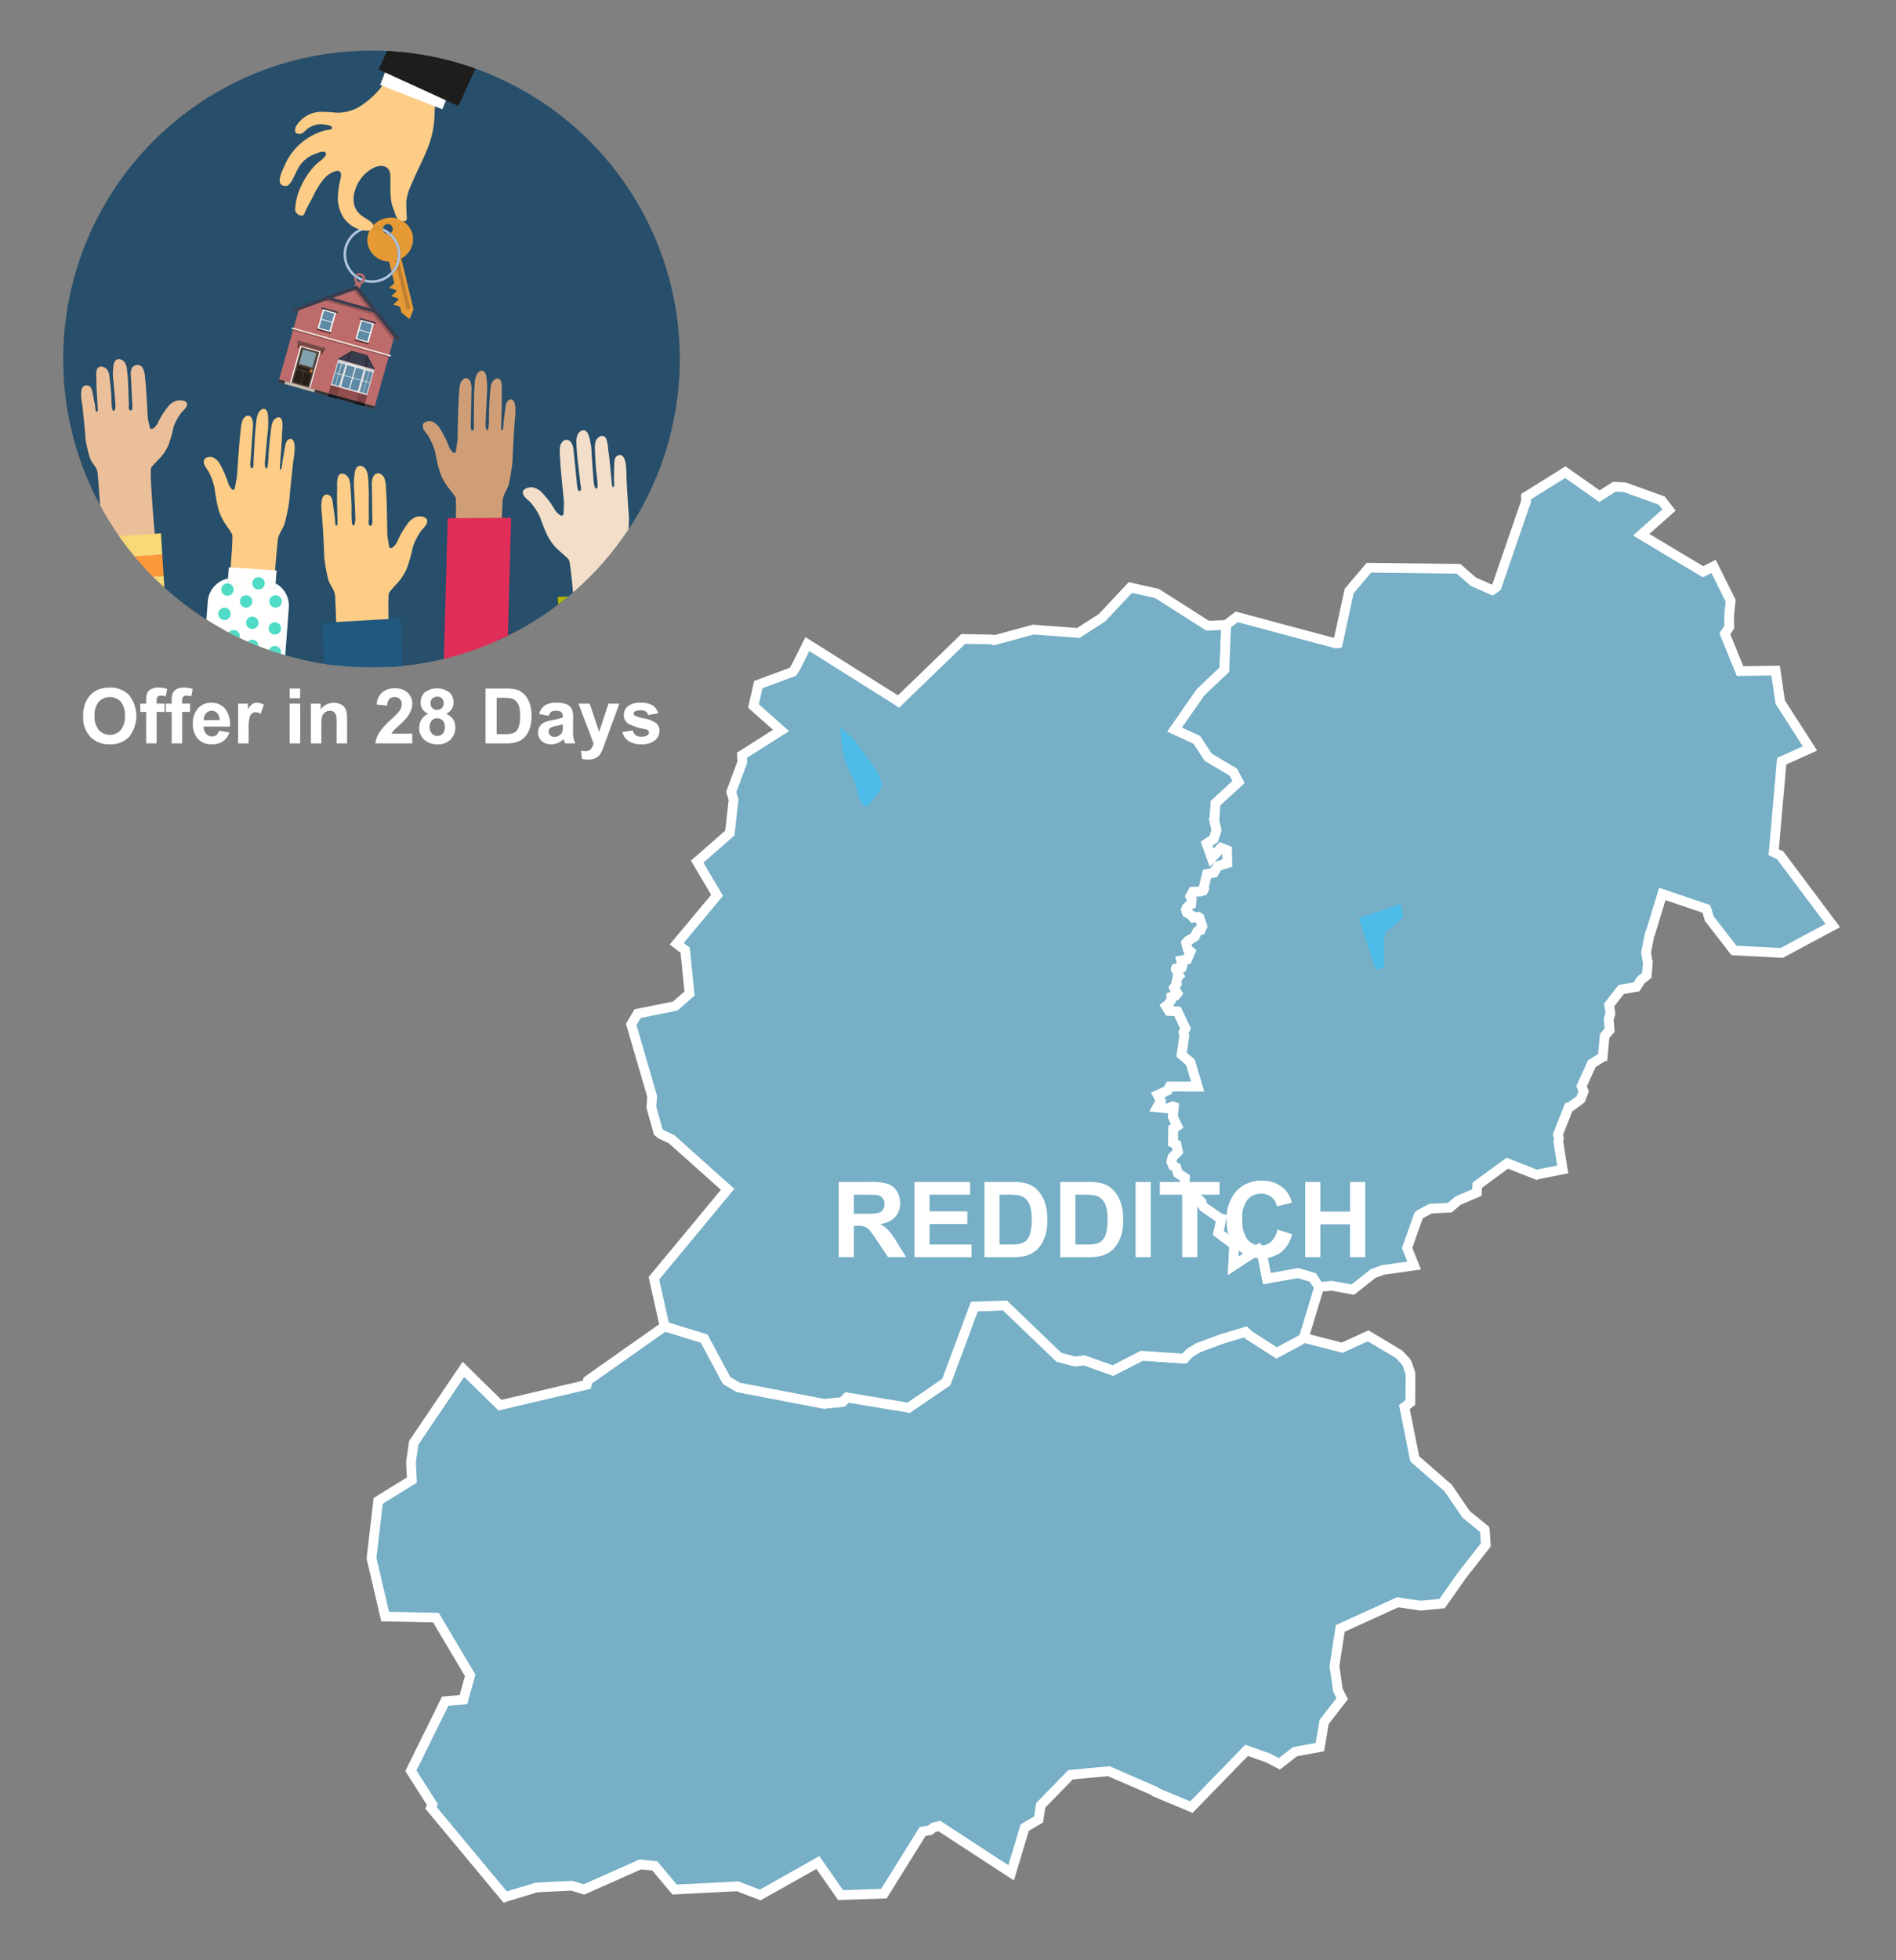 <svg xmlns="http://www.w3.org/2000/svg" xmlns:xlink="http://www.w3.org/1999/xlink" width="300" height="310" viewBox="0 0 300 310"><rect x="0" y="0" width="300" height="310" fill="#808080" stroke="none"/><defs><style>.cls-1,.cls-2{fill:none;}.cls-2{clip-rule:evenodd;}.cls-3{clip-path:url(#clip-path);}.cls-4{fill:#274e6a;}.cls-5{fill:#e69a35;}.cls-6{fill:#b0c4de;}.cls-7{fill:#cf9e76;}.cls-8{fill:#e12e58;}.cls-9{fill:#fdcd87;}.cls-10{fill:#215880;}.cls-11{fill:#ebbf9a;}.cls-12{fill:#f8d877;}.cls-13{fill:#fb9838;}.cls-14{fill:#f3dfc9;}.cls-15{fill:#005420;}.cls-16{fill:#b3b30c;}.cls-17{fill:#fff;}.cls-18{fill:#01cbad;opacity:0.69;}.cls-19,.cls-23{fill:#bd6b6b;}.cls-20{fill:#bf7f32;}.cls-21{fill:#1d1d1b;}.cls-22{opacity:0.56;}.cls-23,.cls-24,.cls-27,.cls-29,.cls-35{fill-rule:evenodd;}.cls-24{fill:#303838;}.cls-25{fill:#f3ecde;}.cls-26,.cls-27{opacity:0.2;}.cls-28,.cls-29{fill:#3a3d4e;}.cls-30{fill:#724944;}.cls-31{fill:#4e3f32;}.cls-32{fill:#81a1ae;}.cls-33{fill:#272019;}.cls-34{fill:#c87e2c;}.cls-35{fill:#c0b9ad;}.cls-36{fill:#683a2d;}.cls-37,.cls-38,.cls-47{fill:#542727;}.cls-37,.cls-39{opacity:0.6;}.cls-38,.cls-40{opacity:0.4;}.cls-41{fill:#cfcfcf;}.cls-42{fill:#dadada;}.cls-43{fill:#e6e6e6;}.cls-44{fill:#f2f2f2;}.cls-45{fill:#5f8aa5;}.cls-46{clip-path:url(#clip-path-2);}.cls-48{fill:#76afc6;stroke:#fff;stroke-miterlimit:10;stroke-width:1.538px;}.cls-49{isolation:isolate;}.cls-50{fill:#42beee;opacity:0.8;}</style><clipPath id="clip-path"><circle class="cls-1" cx="58.782" cy="56.782" r="48.782"/></clipPath><clipPath id="clip-path-2"><polygon class="cls-2" points="59.326 58.447 53.429 56.789 55.642 55.482 58.118 56.178 59.326 58.447"/></clipPath></defs><g id="Text"><g class="cls-3"><circle class="cls-4" cx="58.782" cy="56.782" r="48.782"/><path class="cls-5" d="M60.671,36.575a.784.784,0,0,1-.079-.478,4.474,4.474,0,0,0-1.64-.346,3.608,3.608,0,0,0-.297.406c.067-.003.134-.005.202-.005A4.072,4.072,0,0,1,60.671,36.575Z"/><path class="cls-6" d="M58.857,35.749A4.492,4.492,0,0,0,56.07,43.763a.886.886,0,0,1,.222-.337,4.09,4.09,0,0,1,2.363-7.27,3.608,3.608,0,0,1,.297-.406C58.92,35.75,58.889,35.749,58.857,35.749Z"/><path class="cls-5" d="M63.489,40.89a3.486,3.486,0,0,0,1.788-3.85,3.546,3.546,0,0,0-4.341-2.505,3.738,3.738,0,0,0-1.984,1.215,4.474,4.474,0,0,1,1.64.346.783.783,0,1,1,1.22.761,4.491,4.491,0,0,1,.244,6.536l.337,1.394-.308.279-.503.456.646.208.425.137.058.24-.308.279-.503.456.646.208.425.137.058.24-.308.279-.503.456.646.208.425.137.216.895,1.279,1.077.647-1.542Z"/><path class="cls-5" d="M61.348,36.998a.784.784,0,0,1-.677-.423,4.072,4.072,0,0,0-1.814-.424c-.068,0-.135.002-.202.005a3.357,3.357,0,0,0-.439,2.588,3.486,3.486,0,0,0,3.347,2.61l.379,1.571a4.09,4.09,0,0,0-.595-5.928Z"/><path class="cls-7" d="M78.142,121.809c.038-1.206,1.219-41.653,1.418-42.845.162-.966.783-1.601.986-2.533a30.484,30.484,0,0,0,.55-3.488c.063-2.009.199-4.029.322-6.042.041-.677.555-3.862-.673-3.73a.798.798,0,0,0-.58.502,2.886,2.886,0,0,0-.192.831l-.306,2.371a4.051,4.051,0,0,1-.15,1.157c-.147.157-.228-.118-.224-.297.022-.888.049-1.764.074-2.651.028-.994.049-1.989.017-2.983a6.702,6.702,0,0,0-.066-1.677c-.306-1.037-1.29-.484-1.557.268a4.378,4.378,0,0,0-.19,1.102q-.143,1.721-.197,3.449c-.009.286.056,2.864-.255,2.782-.406-.064-.259-1.545-.251-1.859.03-1.148.111-2.294.148-3.442a12.421,12.421,0,0,0-.079-3.245,1.764,1.764,0,0,0-.216-.573c-.346-.537-.963-.227-1.251.247a3.109,3.109,0,0,0-.338,1.335c-.192,2.132-.107,4.281-.164,6.416-.007.272.135.964-.126,1.136-.488.322-.343-1.244-.339-1.452l.097-4.877a3.16,3.16,0,0,0-.168-1.344c-.442-.99-1.33-.54-1.597.323A5.157,5.157,0,0,0,72.66,61.85c-.189,2.622-.192,5.245-.275,7.866-.09.487-.148.984-.222,1.474-.026.176-.081.387-.234.428a.314.314,0,0,1-.256-.08,2.69,2.69,0,0,1-.755-1.219,15.783,15.783,0,0,0-1.296-2.527,2.574,2.574,0,0,0-1.239-1.127c-.438-.152-1.436-.068-1.488.636-.053.71.703,1.261.982,1.837a10.205,10.205,0,0,1,.98,2.356,27.905,27.905,0,0,0,.668,2.923,8.272,8.272,0,0,0,1.147,2.346c.459.633.963,1.196,1.391,1.868.582.913-1.771,40.217-1.755,41.321C70.318,120.511,78.142,121.809,78.142,121.809Z"/><polygon class="cls-8" points="70.843 81.952 69.711 123.22 79.743 123.146 80.875 81.877 70.843 81.952"/><path class="cls-9" d="M54.228,136.992C54.196,135.783,53.217,95.241,53,94.046c-.176-.969-.88-1.606-1.104-2.539a26.967,26.967,0,0,1-.597-3.496c-.054-2.013-.191-4.038-.313-6.056-.041-.679-.599-3.872.805-3.738a.879.879,0,0,1,.659.504,2.581,2.581,0,0,1,.212.833L52.99,81.93c.03.215.012,1.019.161,1.159.167.157.262-.118.259-.297-.017-.89-.04-1.769-.06-2.657-.023-.996-.038-1.994.008-2.99a5.906,5.906,0,0,1,.091-1.681c.36-1.039,1.48-.484,1.778.27a3.881,3.881,0,0,1,.208,1.105q.148,1.725.193,3.458c.007.286-.09,2.87.266,2.789.465-.064.311-1.548.304-1.863-.024-1.15-.106-2.3-.137-3.45a10.938,10.938,0,0,1,.12-3.252,1.655,1.655,0,0,1,.253-.574c.401-.538,1.104-.227,1.429.249a2.798,2.798,0,0,1,.375,1.339c.2,2.137.083,4.291.129,6.431.006.272-.164.966.134,1.139.555.323.404-1.246.401-1.455l-.066-4.888a2.813,2.813,0,0,1,.204-1.347c.515-.991,1.526-.54,1.824.325a4.561,4.561,0,0,1,.188,1.158c.192,2.628.171,5.258.242,7.884.099.488.16.987.24,1.478.029.176.089.388.263.429a.396.396,0,0,0,.293-.08,2.703,2.703,0,0,0,.875-1.221,15.369,15.369,0,0,1,1.506-2.531A2.877,2.877,0,0,1,65.897,81.73c.502-.152,1.643-.067,1.696.639.054.712-.816,1.263-1.141,1.84a9.677,9.677,0,0,0-1.143,2.361A25.226,25.226,0,0,1,64.518,89.5a8.006,8.006,0,0,1-1.333,2.351c-.531.634-1.112,1.198-1.608,1.871-.674.915,1.655,40.312,1.626,41.418C63.188,135.698,54.228,136.992,54.228,136.992Z"/><polygon class="cls-10" points="51.051 98.494 52.4 143.22 64.766 142.508 63.416 97.782 51.051 98.494"/><path class="cls-11" d="M17.896,111.594c-.068-1.042-2.241-36.013-2.492-37.036-.204-.829-.924-1.35-1.175-2.147a20.39,20.39,0,0,1-.698-2.994c-.113-1.736-.309-3.479-.49-5.217-.061-.585-.711-3.319.691-3.262a.862.862,0,0,1,.671.407,1.986,1.986,0,0,1,.236.711l.397,2.039c.036.184.042.88.195.995.171.129.258-.113.249-.268-.043-.768-.092-1.526-.139-2.292-.052-.859-.097-1.72-.08-2.582a4.445,4.445,0,0,1,.041-1.455c.327-.912,1.46-.48,1.779.159a2.946,2.946,0,0,1,.239.946q.198,1.484.295,2.978c.016.247-.005,2.482.348,2.397.461-.075.264-1.35.248-1.621-.058-.992-.174-1.981-.238-2.973a8.218,8.218,0,0,1,.024-2.814,1.357,1.357,0,0,1,.235-.506c.384-.481,1.093-.242,1.43.155a2.166,2.166,0,0,1,.413,1.141c.262,1.837.21,3.702.318,5.549.014.235-.135.841.167.978.563.256.365-1.093.356-1.273l-.211-4.218a2.149,2.149,0,0,1,.163-1.171.999.999,0,0,1,1.826.204,3.448,3.448,0,0,1,.222.992c.269,2.261.326,4.533.474,6.799.113.417.189.845.283,1.266.034.151.1.332.275.359a.443.443,0,0,0,.29-.081,2.405,2.405,0,0,0,.835-1.091,13.182,13.182,0,0,1,1.425-2.249,2.87,2.87,0,0,1,1.389-1.034c.496-.152,1.634-.126,1.708.481.075.613-.775,1.125-1.082,1.637a8.02,8.02,0,0,0-1.069,2.087,19.683,19.683,0,0,1-.701,2.563,6.811,6.811,0,0,1-1.259,2.086c-.51.57-1.073,1.081-1.547,1.683-.645.818,2.84,34.744,2.844,35.7C26.783,110.103,17.896,111.594,17.896,111.594Z"/><rect class="cls-12" x="15.382" y="91.402" width="10.624" height="3.383" transform="translate(-5.743 1.465) rotate(-3.562)"/><rect class="cls-12" x="16.215" y="104.793" width="10.624" height="3.383" transform="translate(-6.573 1.543) rotate(-3.562)"/><rect class="cls-12" x="14.963" y="84.672" width="10.624" height="3.383" transform="translate(-5.326 1.426) rotate(-3.562)"/><rect class="cls-13" x="15.172" y="88.026" width="10.624" height="3.383" transform="translate(-5.534 1.446) rotate(-3.562)"/><rect class="cls-13" x="15.592" y="94.779" width="10.624" height="3.383" transform="translate(-5.952 1.485) rotate(-3.562)"/><rect class="cls-12" x="15.799" y="98.109" width="10.624" height="3.383" transform="translate(-6.159 1.504) rotate(-3.562)"/><rect class="cls-13" x="16.006" y="101.439" width="10.624" height="3.383" transform="translate(-6.365 1.524) rotate(-3.562)"/><rect class="cls-13" x="16.422" y="108.123" width="10.624" height="3.383" transform="translate(-6.78 1.562) rotate(-3.562)"/><path class="cls-14" d="M102.247,130.638c-.107-1.204-3.799-41.59-3.722-42.801.063-.983.687-1.696.801-2.649a27.043,27.043,0,0,0,.19-3.542c-.178-2.006-.276-4.033-.387-6.052-.037-.679.148-3.915-1.227-3.621a.878.878,0,0,0-.595.576,2.591,2.591,0,0,0-.114.852l-.052,2.399c-.005.217.105,1.014-.026,1.17-.147.175-.273-.087-.29-.266-.086-.886-.164-1.761-.246-2.646-.092-.992-.192-1.985-.352-2.969a5.925,5.925,0,0,0-.283-1.659c-.475-.99-1.521-.311-1.73.472a3.89,3.89,0,0,0-.079,1.122q.052,1.731.206,3.457c.025.285.419,2.841.057,2.801-.468-.01-.485-1.502-.515-1.815-.108-1.145-.159-2.296-.261-3.442a10.969,10.969,0,0,0-.493-3.217,1.658,1.658,0,0,0-.316-.541c-.459-.488-1.119-.099-1.386.411A2.805,2.805,0,0,0,91.21,70.05c.048,2.146.411,4.272.612,6.404.026.271.273.941-.001,1.147-.513.385-.543-1.192-.564-1.399l-.496-4.863a2.821,2.821,0,0,0-.357-1.314c-.624-.926-1.574-.361-1.769.532a4.572,4.572,0,0,0-.054,1.172c.112,2.632.435,5.243.667,7.86-.042.496-.045.998-.068,1.496-.008.178-.044.396-.212.456a.394.394,0,0,1-.299-.045,2.703,2.703,0,0,1-1.006-1.113A15.377,15.377,0,0,0,85.88,78.039a2.869,2.869,0,0,0-1.544-.957c-.515-.093-1.635.122-1.606.829.029.714.953,1.161,1.341,1.697a9.682,9.682,0,0,1,1.403,2.214,25.299,25.299,0,0,0,1.12,2.819,8.01,8.01,0,0,0,1.591,2.182c.599.569,1.24,1.062,1.808,1.674.773.831,2.996,40.234,3.151,41.33C93.224,130.382,102.247,130.638,102.247,130.638Z"/><rect class="cls-15" x="89.224" y="94.123" width="13.693" height="46.471" transform="translate(-5.02 4.295) rotate(-2.496)"/><rect class="cls-16" x="90.769" y="94.317" width="1.677" height="46.471" transform="translate(-5.032 4.101) rotate(-2.496)"/><rect class="cls-16" x="93.842" y="94.183" width="1.677" height="46.471" transform="translate(-5.024 4.235) rotate(-2.496)"/><rect class="cls-16" x="96.914" y="94.049" width="1.677" height="46.471" transform="translate(-5.015 4.368) rotate(-2.496)"/><rect class="cls-16" x="99.986" y="93.915" width="1.677" height="46.471" transform="translate(-5.006 4.502) rotate(-2.496)"/><rect class="cls-16" x="88.383" y="97.332" width="13.693" height="1.491" transform="translate(-4.181 4.24) rotate(-2.496)"/><rect class="cls-16" x="88.244" y="94.144" width="13.693" height="1.491" transform="matrix(0.999, -0.044, 0.044, 0.999, -4.042, 4.231)"/><rect class="cls-16" x="88.537" y="100.87" width="13.693" height="1.491" transform="translate(-4.335 4.25) rotate(-2.496)"/><rect class="cls-16" x="88.675" y="104.036" width="13.693" height="1.491" transform="translate(-4.473 4.259) rotate(-2.496)"/><rect class="cls-16" x="88.818" y="107.294" width="13.693" height="1.491" transform="translate(-4.614 4.269) rotate(-2.496)"/><rect class="cls-16" x="88.943" y="110.18" width="13.693" height="1.491" transform="translate(-4.74 4.277) rotate(-2.496)"/><rect class="cls-16" x="89.061" y="112.88" width="13.693" height="1.491" transform="translate(-4.857 4.285) rotate(-2.496)"/><rect class="cls-16" x="89.191" y="115.868" width="13.693" height="1.491" transform="translate(-4.987 4.293) rotate(-2.496)"/><rect class="cls-16" x="89.325" y="118.932" width="13.693" height="1.491" transform="translate(-5.121 4.302) rotate(-2.496)"/><rect class="cls-16" x="89.463" y="122.098" width="13.693" height="1.491" transform="translate(-5.258 4.311) rotate(-2.496)"/><rect class="cls-16" x="89.601" y="125.263" width="13.693" height="1.491" transform="translate(-5.396 4.32) rotate(-2.496)"/><rect class="cls-16" x="89.735" y="128.335" width="13.693" height="1.491" transform="translate(-5.53 4.329) rotate(-2.496)"/><rect class="cls-16" x="89.873" y="131.501" width="13.693" height="1.491" transform="matrix(0.999, -0.044, 0.044, 0.999, -5.668, 4.338)"/><rect class="cls-16" x="90.015" y="134.76" width="13.693" height="1.491" transform="translate(-5.809 4.347) rotate(-2.496)"/><rect class="cls-16" x="90.132" y="137.459" width="13.693" height="1.491" transform="translate(-5.927 4.355) rotate(-2.496)"/><path class="cls-9" d="M40.536,127.986c.095-1.205,3.204-41.64,3.455-42.824.204-.96.838-1.567,1.081-2.491a31.441,31.441,0,0,0,.704-3.466c.159-2.008.389-4.024.606-6.033.073-.676.726-3.841-.474-3.765a.786.786,0,0,0-.588.476,2.974,2.974,0,0,0-.227.823l-.412,2.36a4.176,4.176,0,0,1-.202,1.151c-.151.15-.216-.128-.203-.307.064-.887.133-1.764.2-2.65.075-.994.144-1.989.161-2.985a6.913,6.913,0,0,0,.017-1.682c-.247-1.051-1.23-.543-1.526.198a4.51,4.51,0,0,0-.238,1.095q-.222,1.717-.358,3.444c-.022.286-.085,2.869-.383,2.774-.391-.083-.177-1.558-.154-1.872.085-1.147.22-2.291.31-3.438a12.813,12.813,0,0,0,.081-3.252,1.796,1.796,0,0,0-.182-.583c-.31-.553-.925-.271-1.228.191a3.194,3.194,0,0,0-.394,1.321c-.29,2.126-.312,4.28-.47,6.415-.02.272.085.971-.177,1.132-.49.3-.273-1.26-.259-1.468l.331-4.877a3.253,3.253,0,0,0-.098-1.353c-.382-1.01-1.267-.601-1.568.251a5.318,5.318,0,0,0-.225,1.148c-.311,2.616-.441,5.242-.648,7.861-.111.483-.192.978-.287,1.466-.034.175-.098.384-.248.418a.3.3,0,0,1-.244-.091,2.701,2.701,0,0,1-.674-1.254,15.965,15.965,0,0,0-1.137-2.588,2.525,2.525,0,0,0-1.15-1.184c-.418-.172-1.392-.133-1.477.569-.086.709.622,1.294.866,1.883a10.379,10.379,0,0,1,.839,2.403,28.687,28.687,0,0,0,.508,2.957,8.381,8.381,0,0,0,1.001,2.401c.416.654.878,1.241,1.262,1.933.522.941-3.67,40.177-3.708,41.283C32.995,126.333,40.536,127.986,40.536,127.986Z"/><path class="cls-17" d="M37.174,91.417l4.827.362a3.972,3.972,0,0,1,1.607.473l.169-2.035-7.559-.5-.148,1.77A3.983,3.983,0,0,1,37.174,91.417Z"/><path class="cls-17" d="M43.608,92.252l-.07.842-7.547-.659.079-.947a4.026,4.026,0,0,0-3.195,3.628L30.692,124.24a4.022,4.022,0,0,0,3.699,4.299l4.827.362a4.022,4.022,0,0,0,4.299-3.699L45.7,96.077A4.024,4.024,0,0,0,43.608,92.252Z"/><path class="cls-17" d="M43.538,93.094l.07-.842a3.972,3.972,0,0,0-1.607-.473l-4.827-.362a3.983,3.983,0,0,0-1.104.071l-.079.947Z"/><circle class="cls-18" cx="35.52" cy="97.074" r="0.981"/><circle class="cls-18" cx="35.991" cy="93.233" r="0.981"/><circle class="cls-18" cx="38.943" cy="95.112" r="0.981"/><circle class="cls-18" cx="39.924" cy="98.489" r="0.981"/><circle class="cls-18" cx="36.972" cy="100.612" r="0.981"/><circle class="cls-18" cx="39.924" cy="102.15" r="0.981"/><circle class="cls-18" cx="43.489" cy="103.131" r="0.981"/><circle class="cls-18" cx="34.202" cy="101.592" r="0.981"/><circle class="cls-18" cx="43.608" cy="95.112" r="0.981"/><circle class="cls-18" cx="40.904" cy="92.252" r="0.981"/><circle class="cls-18" cx="43.489" cy="99.378" r="0.981"/><path class="cls-1" d="M56.901,43.555a.512.512,0,0,0-.3.097,4.072,4.072,0,0,0,.814.417A.514.514,0,0,0,56.901,43.555Z"/><path class="cls-1" d="M57.787,44.069a.894.894,0,0,1-.008.118,4.093,4.093,0,1,0-1.487-.761.886.886,0,0,1,1.495.643Z"/><path class="cls-6" d="M56.393,43.996a4.469,4.469,0,0,0,.865.443.512.512,0,0,0,.157-.37v0a4.072,4.072,0,0,1-.814-.417A.513.513,0,0,0,56.393,43.996Z"/><path class="cls-6" d="M56.601,43.652q-.16-.106-.309-.226a.886.886,0,0,0-.222.337q.156.124.323.233A.513.513,0,0,1,56.601,43.652Z"/><path class="cls-19" d="M56.901,43.183a.883.883,0,0,0-.609.243q.149.12.309.226a.514.514,0,0,1,.814.417v0a.514.514,0,1,1-1.022-.073q-.167-.11-.323-.233a.882.882,0,0,0,.192.916l-.688,2.554.895.24.688-2.557a.885.885,0,0,0-.256-1.733Z"/><path class="cls-20" d="M64.734,48.883l-.158.038a.211.211,0,0,1-.254-.157l-1.799-7.571.57-.135,1.799,7.571A.211.211,0,0,1,64.734,48.883Z"/><path class="cls-9" d="M60.545,13.483c.392-.536.806-1.06,1.202-1.585.296-.393.505-.989,1.024-1.144.744-.223,1.321.527,1.96.749,1.295.449,2.578.93,3.87,1.386a.884.884,0,0,1,.468.288.886.886,0,0,1,.065.619,39.439,39.439,0,0,0-.388,4.741,15.371,15.371,0,0,1-1.378,5.603c-.718,1.708-1.585,3.35-2.288,5.065a8.49,8.49,0,0,0-.771,2.463,21.098,21.098,0,0,0,.054,2.56c.01.266.035.694-.229.726-1.521.188-1.601-1.336-1.827-1.797-.734-1.496-.452-3.815-.545-5.476-.086-1.523-1.484-1.711-2.645-1.147a5.983,5.983,0,0,0-2.978,3.683,4.188,4.188,0,0,0-.034,2.401,3.364,3.364,0,0,0,1.392,1.679c.389.294,1.726.921,1.554,1.474a.941.941,0,0,1-.887.723,4.735,4.735,0,0,1-3.935-2.286,5.806,5.806,0,0,1-.758-3.334,13.226,13.226,0,0,1,.345-2.303c.152-.678.41-1.599-.544-1.55a3.799,3.799,0,0,0-2.153,1.438A12.429,12.429,0,0,0,49.57,30.994c-.433.857-1.054,1.903-1.409,2.79-.273.682-1.438.146-1.461-.669a9.547,9.547,0,0,1,.89-3.561,11.847,11.847,0,0,1,2.455-3.596c.324-.332,1.789-1.214,1.504-1.756-.273-.518-1.478.064-1.875.22a4.882,4.882,0,0,0-2.302,1.864c-.383.593-.924,1.876-1.301,2.473-.3.475-.641.794-1.245.609-1.224-.376-.13-2.376.116-2.987a9.744,9.744,0,0,1,6.591-5.783c.305-.079,1.135-.026.998-.469-.098-.317-1.118-.438-1.385-.463a3.557,3.557,0,0,0-2.74.903,2.532,2.532,0,0,1-.69.557c-.274.116-.856.057-.97-.218a1.37,1.37,0,0,1,.023-.792,4.675,4.675,0,0,1,3.94-2.43,25.784,25.784,0,0,1,2.611.141,6.752,6.752,0,0,0,3.726-1.059,13.852,13.852,0,0,0,2.739-2.343A10.473,10.473,0,0,0,60.545,13.483Z"/><rect class="cls-17" x="60.539" y="11.354" width="10.577" height="4.147" transform="translate(9.431 -23.082) rotate(21.389)"/><rect class="cls-21" x="66.519" y="-19.305" width="13.872" height="34.762" transform="translate(5.868 -30.756) rotate(24.603)"/><g class="cls-22"><circle class="cls-21" cx="71.373" cy="12.916" r="1.09"/></g><path class="cls-1" d="M62.127,36.031a.783.783,0,0,0-1.535.066,4.49,4.49,0,0,1,1.22.761A.783.783,0,0,0,62.127,36.031Z"/><path class="cls-1" d="M61.348,36.998a4.09,4.09,0,0,0-.677-.423A.784.784,0,0,0,61.348,36.998Z"/><path class="cls-6" d="M60.605,36.399a.781.781,0,0,0,.066.176,4.09,4.09,0,0,1,.677.423.783.783,0,0,0,.464-.139,4.49,4.49,0,0,0-1.22-.761A.779.779,0,0,0,60.605,36.399Z"/><path class="cls-6" d="M58.857,44.331a4.091,4.091,0,0,1-1.077-.144.881.881,0,0,1-.143.378,4.498,4.498,0,0,0,4.419-1.171l-.113-.469A4.08,4.08,0,0,1,58.857,44.331Z"/><path class="cls-6" d="M61.812,36.858a.783.783,0,0,1-.464.139,4.09,4.09,0,0,1,.595,5.928l.113.469a4.491,4.491,0,0,0-.244-6.536Z"/><polygon class="cls-23" points="62.455 53.041 56.407 45.512 47.322 48.786 44.044 60.445 59.178 64.7 62.455 53.041"/><polygon class="cls-24" points="59.178 64.7 59.299 64.269 44.166 60.014 44.044 60.445 59.178 64.7 59.178 64.7"/><rect class="cls-25" x="45.86" y="53.971" width="16.277" height="0.218" transform="translate(91.347 120.756) rotate(-164.298)"/><rect class="cls-26" x="46.081" y="54.181" width="15.72" height="0.21" transform="translate(91.177 121.145) rotate(-164.298)"/><path class="cls-27" d="M62.509,52.849l-2.028-2.533h0l0,0-3.985-4.981-.657.451L58.3,48.852c-2.277-.641-6.518-1.835-6.616-1.859l-.999.377,8.246,2.318,3.305,4.13Z"/><rect class="cls-28" x="51.637" y="47.961" width="8.031" height="0.468" transform="translate(15.12 -13.263) rotate(15.701)"/><polygon class="cls-29" points="63.476 53.863 56.504 45.156 46.023 48.957 46.877 49.221 56.328 45.794 62.608 53.644 63.476 53.863"/><polygon class="cls-30" points="47.085 53.829 51.548 55.084 51.279 55.545 47.074 54.363 47.085 53.829"/><rect class="cls-17" x="46.653" y="55.038" width="3.301" height="6.041" transform="translate(79.093 127.023) rotate(-164.298)"/><g id="Symbol_9_0_Layer2_0_MEMBER_8_MEMBER_12_MEMBER_0_FILL" data-name="Symbol 9 0 Layer2 0 MEMBER 8 MEMBER 12 MEMBER 0 FILL"><path class="cls-31" d="M50.509,55.696l-2.833-.797L46.09,60.542l2.833.796Z"/></g><g id="Symbol_9_0_Layer2_0_MEMBER_8_MEMBER_12_MEMBER_1_MEMBER_1_FILL" data-name="Symbol 9 0 Layer2 0 MEMBER 8 MEMBER 12 MEMBER 1 MEMBER 1 FILL"><path class="cls-32" d="M47.955,55.268l-.638,2.269,2.124.597.638-2.269Z"/></g><g id="Symbol_9_0_Layer2_0_MEMBER_8_MEMBER_12_MEMBER_2_MEMBER_0_FILL" data-name="Symbol 9 0 Layer2 0 MEMBER 8 MEMBER 12 MEMBER 2 MEMBER 0 FILL"><path class="cls-33" d="M47.52,60.689l.542-1.928-1.123-.316-.542,1.928Z"/></g><g id="Symbol_9_0_Layer2_0_MEMBER_8_MEMBER_12_MEMBER_2_MEMBER_1_FILL" data-name="Symbol 9 0 Layer2 0 MEMBER 8 MEMBER 12 MEMBER 2 MEMBER 1 FILL"><path class="cls-33" d="M48.748,61.035l.542-1.927-1.123-.316-.542,1.928Z"/></g><g id="Symbol_9_0_Layer2_0_MEMBER_8_MEMBER_12_MEMBER_2_MEMBER_1_FILL-2" data-name="Symbol 9 0 Layer2 0 MEMBER 8 MEMBER 12 MEMBER 2 MEMBER 1 FILL"><path class="cls-33" d="M49.334,58.951l.141-.501-2.352-.661-.141.501Z"/></g><g id="Symbol_9_0_Layer2_0_MEMBER_8_MEMBER_13_FILL" data-name="Symbol 9 0 Layer2 0 MEMBER 8 MEMBER 13 FILL"><path class="cls-34" d="M49.474,58.712a.21.21,0,0,0-.024-.173.23.23,0,0,0-.318-.089.21.21,0,0,0-.111.135.215.215,0,0,0,.023.178.226.226,0,0,0,.14.112.24.24,0,0,0,.29-.163Z"/></g><polygon class="cls-35" points="44.996 60.713 45.121 60.27 49.866 61.604 49.741 62.047 44.996 60.713 44.996 60.713"/><rect class="cls-36" x="50.797" y="55.461" width="0.279" height="0.633" transform="matrix(-0.963, -0.271, 0.271, -0.963, 84.876, 123.258)"/><rect class="cls-36" x="47.111" y="54.425" width="0.279" height="0.633" transform="translate(77.924 120.227) rotate(-164.298)"/><rect class="cls-26" x="46.964" y="54.95" width="4.369" height="0.205" transform="translate(81.565 121.352) rotate(-164.298)"/><polygon class="cls-29" points="59.326 58.447 53.429 56.789 55.642 55.482 58.118 56.178 59.326 58.447"/><rect class="cls-37" x="52.153" y="61.047" width="1.408" height="1.384" transform="translate(18.68 -12.001) rotate(15.701)"/><rect class="cls-37" x="56.532" y="62.278" width="1.408" height="1.384" transform="matrix(0.963, 0.271, -0.271, 0.963, 19.177, -13.14)"/><rect class="cls-38" x="53.475" y="61.662" width="3.141" height="1.384" transform="translate(18.929 -12.57) rotate(15.701)"/><rect class="cls-39" x="51.905" y="62.396" width="1.408" height="0.448" transform="matrix(0.963, 0.271, -0.271, 0.963, 18.91, -11.9)"/><rect class="cls-39" x="56.284" y="63.627" width="1.408" height="0.448" transform="translate(19.406 -13.04) rotate(15.701)"/><rect class="cls-40" x="53.227" y="63.012" width="3.141" height="0.448" transform="translate(19.158 -12.47) rotate(15.701)"/><rect class="cls-41" x="53.44" y="56.996" width="1.408" height="0.321" transform="translate(17.489 -12.52) rotate(15.701)"/><rect class="cls-41" x="57.82" y="58.228" width="1.408" height="0.321" transform="matrix(0.963, 0.271, -0.271, 0.963, 17.985, -13.659)"/><rect class="cls-42" x="54.763" y="57.612" width="3.141" height="0.321" transform="matrix(0.963, 0.271, -0.271, 0.963, 17.737, -13.09)"/><rect class="cls-43" x="52.868" y="57.239" width="1.408" height="3.907" transform="translate(18.018 -12.289) rotate(15.701)"/><rect class="cls-43" x="57.248" y="58.47" width="1.408" height="3.907" transform="translate(18.515 -13.428) rotate(15.701)"/><rect class="cls-44" x="54.191" y="57.854" width="3.141" height="3.907" transform="translate(18.266 -12.859) rotate(15.701)"/><rect class="cls-45" x="54.485" y="58.057" width="1.655" height="1.294" transform="translate(-16.17 96.066) rotate(-74.299)"/><rect class="cls-45" x="55.893" y="58.453" width="1.655" height="1.294" transform="translate(-15.524 97.71) rotate(-74.299)"/><rect class="cls-45" x="53.929" y="59.806" width="1.785" height="1.294" transform="translate(-18.212 96.868) rotate(-74.299)"/><rect class="cls-45" x="55.336" y="60.202" width="1.785" height="1.294" transform="translate(-17.567 98.512) rotate(-74.299)"/><rect class="cls-45" x="52.697" y="57.935" width="1.655" height="0.533" transform="translate(-16.99 93.978) rotate(-74.299)"/><rect class="cls-45" x="53.288" y="58.088" width="1.655" height="0.559" transform="matrix(0.271, -0.963, 0.963, 0.271, -16.719, 94.669)"/><rect class="cls-45" x="52.141" y="59.684" width="1.785" height="0.533" transform="translate(-19.032 94.781) rotate(-74.299)"/><rect class="cls-45" x="52.732" y="59.837" width="1.785" height="0.559" transform="translate(-18.761 95.471) rotate(-74.299)"/><rect class="cls-45" x="57.077" y="59.166" width="1.655" height="0.533" transform="translate(-14.981 99.092) rotate(-74.299)"/><rect class="cls-45" x="57.668" y="59.319" width="1.655" height="0.559" transform="translate(-14.71 99.783) rotate(-74.299)"/><rect class="cls-45" x="56.52" y="60.915" width="1.785" height="0.533" transform="translate(-17.023 99.895) rotate(-74.299)"/><rect class="cls-45" x="57.112" y="61.068" width="1.785" height="0.559" transform="translate(-16.752 100.585) rotate(-74.299)"/><g class="cls-46"><polygon class="cls-26" points="59.483 58.364 58.418 56.362 58.418 56.362 58.469 56.182 58.303 56.135 58.319 56 58.218 55.988 58.056 55.683 57.742 55.85 57.822 56 55.987 55.484 56.134 55.398 55.953 55.092 55.656 55.267 55.563 55.225 55.507 55.349 55.456 55.335 55.44 55.395 53.338 56.636 53.519 56.942 55.247 55.921 54.656 57.225 54.979 57.372 55.775 55.619 57.933 56.226 57.699 58.137 58.052 58.18 58.226 56.759 59.169 58.531 59.483 58.364"/></g><rect class="cls-44" x="50.627" y="49.116" width="2.163" height="3.212" transform="translate(87.761 113.545) rotate(-164.298)"/><rect class="cls-45" x="51.233" y="49.172" width="1.34" height="1.681" transform="translate(-10.29 86.445) rotate(-74.299)"/><rect class="cls-45" x="50.835" y="50.588" width="1.34" height="1.681" transform="translate(-11.943 87.094) rotate(-74.299)"/><rect class="cls-28" x="50.839" y="48.946" width="2.673" height="0.234" transform="translate(89.125 110.415) rotate(-164.298)"/><rect class="cls-47" x="50.078" y="52.264" width="2.335" height="0.215" transform="translate(86.404 116.657) rotate(-164.298)"/><rect class="cls-44" x="56.621" y="50.801" width="2.163" height="3.212" transform="translate(99.07 118.475) rotate(-164.298)"/><rect class="cls-45" x="57.227" y="50.858" width="1.34" height="1.681" transform="translate(-7.54 93.444) rotate(-74.299)"/><rect class="cls-45" x="56.829" y="52.273" width="1.34" height="1.681" transform="translate(-9.193 94.094) rotate(-74.299)"/><rect class="cls-28" x="56.833" y="50.631" width="2.673" height="0.234" transform="translate(100.434 115.345) rotate(-164.298)"/><rect class="cls-47" x="56.072" y="53.949" width="2.335" height="0.215" transform="translate(97.713 121.587) rotate(-164.298)"/></g><path class="cls-17" d="M13.157,113.278a5.513,5.513,0,0,1,.398-2.226,4.077,4.077,0,0,1,.808-1.19,3.384,3.384,0,0,1,1.121-.781,4.771,4.771,0,0,1,1.871-.343,4.076,4.076,0,0,1,3.069,1.189,5.32,5.32,0,0,1,.009,6.597,4.045,4.045,0,0,1-3.055,1.188A4.086,4.086,0,0,1,14.3,116.53,4.48,4.48,0,0,1,13.157,113.278Zm1.806-.059a3.249,3.249,0,0,0,.681,2.234,2.34,2.34,0,0,0,3.448.006,3.318,3.318,0,0,0,.672-2.264,3.266,3.266,0,0,0-.654-2.226,2.423,2.423,0,0,0-3.483.009A3.276,3.276,0,0,0,14.963,113.219Z"/><path class="cls-17" d="M22.201,111.277h.924v-.474a3.15,3.15,0,0,1,.169-1.184,1.333,1.333,0,0,1,.621-.637,2.392,2.392,0,0,1,1.145-.245,4.638,4.638,0,0,1,1.391.213l-.225,1.16a3.272,3.272,0,0,0-.764-.095.681.681,0,0,0-.518.169.976.976,0,0,0-.157.647v.444h1.243v1.309H24.788v4.978H23.125v-4.978h-.924Z"/><path class="cls-17" d="M26.238,111.277h.924v-.474a3.15,3.15,0,0,1,.169-1.184,1.333,1.333,0,0,1,.621-.637,2.392,2.392,0,0,1,1.146-.245,4.638,4.638,0,0,1,1.391.213l-.225,1.16a3.272,3.272,0,0,0-.764-.095.681.681,0,0,0-.518.169.976.976,0,0,0-.157.647v.444h1.243v1.309H28.825v4.978H27.162v-4.978h-.924Z"/><path class="cls-17" d="M34.645,115.562l1.657.278a2.719,2.719,0,0,1-1.01,1.389,2.964,2.964,0,0,1-1.726.476,2.812,2.812,0,0,1-2.427-1.071,3.599,3.599,0,0,1-.621-2.166,3.472,3.472,0,0,1,.816-2.447,2.692,2.692,0,0,1,2.066-.885,2.793,2.793,0,0,1,2.214.926,4.103,4.103,0,0,1,.775,2.838h-4.167a1.678,1.678,0,0,0,.402,1.151,1.258,1.258,0,0,0,.959.412,1.013,1.013,0,0,0,.656-.214A1.311,1.311,0,0,0,34.645,115.562Zm.095-1.681a1.606,1.606,0,0,0-.373-1.098,1.2,1.2,0,0,0-1.764.02,1.532,1.532,0,0,0-.35,1.077Z"/><path class="cls-17" d="M39.338,117.564H37.675v-6.286H39.22v.894a2.676,2.676,0,0,1,.714-.834,1.304,1.304,0,0,1,.719-.201,2.11,2.11,0,0,1,1.095.314l-.515,1.45a1.46,1.46,0,0,0-.781-.272.922.922,0,0,0-.592.192,1.314,1.314,0,0,0-.382.695,9.878,9.878,0,0,0-.14,2.107Z"/><path class="cls-17" d="M45.831,110.425v-1.539h1.663v1.539Zm0,7.139v-6.286h1.663v6.286Z"/><path class="cls-17" d="M54.917,117.564H53.254v-3.208a4.952,4.952,0,0,0-.106-1.317.929.929,0,0,0-.347-.465.988.988,0,0,0-.577-.165,1.339,1.339,0,0,0-.775.236,1.197,1.197,0,0,0-.471.628,5.418,5.418,0,0,0-.127,1.444v2.847H49.188v-6.286h1.545v.924a2.576,2.576,0,0,1,3.078-.867,1.686,1.686,0,0,1,.69.506,1.842,1.842,0,0,1,.325.698,5.179,5.179,0,0,1,.092,1.119Z"/><path class="cls-17" d="M65.233,116.019v1.545h-5.83a4.021,4.021,0,0,1,.568-1.66,11.037,11.037,0,0,1,1.87-2.081,11.831,11.831,0,0,0,1.38-1.42,1.833,1.833,0,0,0,.343-1.018,1.158,1.158,0,0,0-.299-.856,1.271,1.271,0,0,0-1.654.015,1.618,1.618,0,0,0-.355,1.042l-1.657-.166a2.715,2.715,0,0,1,.93-1.971,3.12,3.12,0,0,1,1.953-.598,2.822,2.822,0,0,1,2.019.692,2.272,2.272,0,0,1,.733,1.723,2.982,2.982,0,0,1-.21,1.115,4.523,4.523,0,0,1-.666,1.11,10.667,10.667,0,0,1-1.089,1.107q-.787.722-.997.959a2.887,2.887,0,0,0-.341.462Z"/><path class="cls-17" d="M67.785,112.882a1.863,1.863,0,0,1-1.232-1.794,2.104,2.104,0,0,1,.678-1.605,3.241,3.241,0,0,1,3.848,0,2.092,2.092,0,0,1,.684,1.605,1.893,1.893,0,0,1-.314,1.074,1.988,1.988,0,0,1-.882.72,2.325,2.325,0,0,1,1.098.846,2.24,2.24,0,0,1,.376,1.285,2.615,2.615,0,0,1-.767,1.953,2.786,2.786,0,0,1-2.039.752,3.083,3.083,0,0,1-1.971-.622,2.424,2.424,0,0,1-.93-2.013,2.485,2.485,0,0,1,.35-1.293A2.246,2.246,0,0,1,67.785,112.882Zm.189,2.042a1.526,1.526,0,0,0,.352,1.071,1.143,1.143,0,0,0,.879.385,1.105,1.105,0,0,0,.853-.37,1.534,1.534,0,0,0,.337-1.068,1.383,1.383,0,0,0-.343-.98,1.136,1.136,0,0,0-.87-.37,1.04,1.04,0,0,0-.909.42A1.542,1.542,0,0,0,67.975,114.924Zm.154-3.718a1.041,1.041,0,0,0,.281.775,1.015,1.015,0,0,0,.748.278,1.031,1.031,0,0,0,.758-.281A1.044,1.044,0,0,0,70.2,111.2a.966.966,0,0,0-1.024-1.029,1.03,1.03,0,0,0-.763.284A1.013,1.013,0,0,0,68.129,111.206Z"/><path class="cls-17" d="M76.83,108.886h3.202a6.251,6.251,0,0,1,1.651.166,2.908,2.908,0,0,1,1.309.799,3.8,3.8,0,0,1,.828,1.406,6.403,6.403,0,0,1,.284,2.051,5.728,5.728,0,0,1-.266,1.847,3.834,3.834,0,0,1-.93,1.533,3.086,3.086,0,0,1-1.232.692,5.306,5.306,0,0,1-1.551.184H76.83Zm1.752,1.468v5.748h1.309a4.756,4.756,0,0,0,1.06-.083,1.617,1.617,0,0,0,.707-.361,1.836,1.836,0,0,0,.459-.837,5.671,5.671,0,0,0,.178-1.59,5.191,5.191,0,0,0-.178-1.545,1.996,1.996,0,0,0-.497-.84,1.666,1.666,0,0,0-.811-.409,7.985,7.985,0,0,0-1.438-.083Z"/><path class="cls-17" d="M86.821,113.195l-1.51-.272a2.354,2.354,0,0,1,.876-1.35,3.208,3.208,0,0,1,1.847-.438,3.999,3.999,0,0,1,1.658.263,1.652,1.652,0,0,1,.766.669,3.423,3.423,0,0,1,.223,1.489l-.018,1.941a6.803,6.803,0,0,0,.079,1.222,3.605,3.605,0,0,0,.299.844H89.395c-.043-.11-.097-.274-.159-.491-.028-.099-.048-.164-.059-.195a2.989,2.989,0,0,1-.911.621,2.603,2.603,0,0,1-1.036.207,2.14,2.14,0,0,1-1.53-.526,1.751,1.751,0,0,1-.56-1.332,1.788,1.788,0,0,1,.255-.95,1.666,1.666,0,0,1,.713-.639,5.566,5.566,0,0,1,1.323-.388,9.14,9.14,0,0,0,1.616-.408v-.166a.86.86,0,0,0-.237-.684,1.413,1.413,0,0,0-.894-.204,1.185,1.185,0,0,0-.692.175A1.209,1.209,0,0,0,86.821,113.195Zm2.226,1.35a10.331,10.331,0,0,1-1.013.254,3.046,3.046,0,0,0-.905.29.695.695,0,0,0-.325.586.815.815,0,0,0,.26.605.908.908,0,0,0,.663.254,1.442,1.442,0,0,0,.858-.296,1.041,1.041,0,0,0,.396-.55,3.258,3.258,0,0,0,.066-.811Z"/><path class="cls-17" d="M91.533,111.277h1.77l1.504,4.463,1.468-4.463h1.723l-2.22,6.05-.396,1.095a4.452,4.452,0,0,1-.418.841,1.832,1.832,0,0,1-.455.47,1.962,1.962,0,0,1-.634.281,3.275,3.275,0,0,1-.85.101,4.381,4.381,0,0,1-.94-.101l-.148-1.302a3.724,3.724,0,0,0,.704.077,1.045,1.045,0,0,0,.858-.341,2.354,2.354,0,0,0,.427-.867Z"/><path class="cls-17" d="M98.476,115.77l1.669-.254a1.219,1.219,0,0,0,.433.736,1.458,1.458,0,0,0,.911.252,1.651,1.651,0,0,0,.971-.236.527.527,0,0,0,.219-.444.436.436,0,0,0-.118-.313,1.317,1.317,0,0,0-.557-.219,8.995,8.995,0,0,1-2.551-.811,1.619,1.619,0,0,1-.746-1.415,1.746,1.746,0,0,1,.645-1.373,3.016,3.016,0,0,1,2.001-.556,3.491,3.491,0,0,1,1.918.42,2.144,2.144,0,0,1,.863,1.243l-1.568.29a.969.969,0,0,0-.382-.562,1.397,1.397,0,0,0-.802-.195,1.811,1.811,0,0,0-.941.183.395.395,0,0,0-.189.337.366.366,0,0,0,.166.302,6.206,6.206,0,0,0,1.554.468,4.621,4.621,0,0,1,1.855.74,1.537,1.537,0,0,1,.521,1.237,1.899,1.899,0,0,1-.723,1.485,3.198,3.198,0,0,1-2.137.621,3.503,3.503,0,0,1-2.033-.52A2.399,2.399,0,0,1,98.476,115.77Z"/></g><g id="Layer_2" data-name="Layer 2"><g id="districtpaths"><path id="B-96_districtpath" data-name="B-96 districtpath" class="cls-48" d="M74.395,264.939l-5.422-9.122-8.033-.174-2.158-9.219,1.061-9.079,5.327-3.284-.14-2.875.436-3.018L73.327,216.55l5.785,5.672L92.843,218.99l.185-.693,12.134-8.545,6.259,1.926,3.543,6.618,1.855,1.103,13.597,2.608,2.879-.304.728-.714,9.755,1.623,5.942-4.048,4.441-11.945,4.847-.175,8.547,8.195,2.574.671,1.419-.194,4.545,1.621,4.583-2.344,6.705.465.819-.881,1.376-.848,3.714-1.378,3.778-1.137.615.569,4.311,2.758,3.588-1.912.708-.463,6.087,1.567,4.105-1.885,4.913,2.942,1.118,1.209.179.378.49,1.456-.019,4.547-.946.746,1.634,8.179,5.266,4.599,2.871,4.189,2.936,2.388.016.041.152,2.396-3.798,4.845-3.113,4.433-3.41.328-3.612-.534-9.094,4.133-.914,5.973.554,3.811.676,1.313-2.871,3.709-.664,3.963-3.951.732-2.462,1.912-1.807-.936-3.375-1.196-8.74,8.982-5.737-2.403-.068-.124-7.269-3.158-6.043.561-4.721,4.843-.339,2.229-2.195,1.29-2.147,7.148-11.364-7.402-.936.231-.516.425-1.193.212-6.125,9.828-6.846.231-3.605-5.151-9.119,5.135-3.56-1.375-9.979.516-3.151-3.747-2.286-.231-8.915,3.964-1.937-.6-5.565.287-4.893,1.476L79.927,300,68.192,285.896l.226-.525L65.01,280.037,70.44,269.035l2.885-.251Z"/><path id="B-97_districtpath" data-name="B-97 districtpath" class="cls-48" d="M192.683,136.977l-.588,1.025-1.117.231-.523,2.206.061.165-.132.258-.53.153-1.099.02-.398.707.19.418.019.029-.077.799-.101.033-.093.057-.532.499-.102.294.148.461.459.238.09.105.241.137.214.29.782-.107.199.13.463,1.366-.257.576-.362.083-.167.127-.431.88-1.089.653-.252.286.245,1.025.437.367-.545,1.255-.941.164.198.876-.099.23-.933.173-.006.012-.008.073.555,1.018-.297.322-.201.928.05.092-.366.578.504.89-.289.373-.664.194-.04.501-.369.619-.422.325.449.735,1.364.098,1.265,2.709-.309.617.124.54-.432,2.967,1.411,1.246,1.131,3.824-4.417-.004-.352.622-1.544.699.468.932-.546.999,1.674.193.752-.319.199.07-.169,1.562.704,1.472-.632.411-.024,2.248.53.277.234,1.123-.86.887-.166.714.251.607.517.292.265.921,1.1.694-.094,1.768,1.164.529.021.035,1.517,1.503.011.273.355.536,2.54,1.739.26.078-.484,2.268,2.516,1.894-.18,3.298,4.06-2.643.442.418.848,4.254,4.931-.874,2.335.695.993,1.515-2.437,8.036-.708.463-3.588,1.912-4.311-2.758-.615-.569-3.778,1.137L189.577,213.13l-1.376.848-.819.881-6.705-.465-4.583,2.344-4.545-1.621-1.419.194-2.574-.671-8.547-8.195-4.847.175L149.72,218.565l-5.942,4.048-9.755-1.623-.728.714-2.879.304-13.597-2.608-1.855-1.103-3.543-6.618-6.259-1.926-1.694-7.606,11.661-14.063-8.875-7.931-1.663-.775-.437-.372-1.092-3.906.125-1.722-3.31-11.372,1.015-1.709,5.941-1.192,2.268-1.987-.688-6.851-1.337-1.028,6.386-7.649-3.15-5.329,5.175-4.523.58-5.281-.364-1.213,1.755-4.73-.061-1.073,6.183-3.925-4.361-3.869.763-3.375,5.473-2.037.505-.793,1.791-3.583,14.425,9.077,10.238-9.894,4.567.095.286.122,6.236-1.696,7.11.538,3.757-2.411,4.481-4.778,4.21.94,8.008,5.092,2.948-.119-.284,7.088-3.754,3.561-4.118,5.899,3.525,1.629,1.778,2.727,3.991,2.375.827,1.567-3.652,3.357-.147,2.331-.089.19.408,1.737-.447,1.392-1.121.746.797,2.215,1.467-1.553.966.366.04,2.067Z"/><path id="B-98_districtpath" data-name="B-98 districtpath" class="cls-48" d="M263.023,141.374l-1.877,6.157-.078.047-.015.024-.598,2.998.218,1.376.062.12-.161,2.139-.957.772-.688,1.065-2.416.411-1.897,2.444.199,1.407-.266.783.13,1.806-.782.906-.3,3.332-.147.05-.11.086-1.47.916-1.617,3.55.327.832-.482,1.245-1.497,1.115-.386.142-1.714,4.333.158.546-.086.63.693,4.333-4.131.813-.024.013-4.615-1.819-4.75,3.486-.059,1.16-2.983,1.272-1.302,1.115-3.051.163-1.735.919-.155.158-1.814,5.135,1.114,2.781-4.973.704-1.521.558-3.216,2.549-3.349-.611-1.974.194-.993-1.515-2.335-.695-4.931.874-.848-4.254-.442-.418-4.06,2.643.18-3.298-2.516-1.894.484-2.268-.26-.078-2.54-1.739-.355-.536-.011-.273-1.517-1.503-.021-.035-1.164-.529.094-1.768-1.1-.694-.265-.921-.517-.292-.251-.607.166-.714.86-.887-.234-1.123-.53-.277.024-2.248.632-.411-.704-1.472.169-1.562-.199-.07-.752.319-1.674-.193.546-.999-.468-.932,1.544-.699.352-.622,4.417.004-1.131-3.824-1.411-1.246.432-2.967-.124-.54.309-.617-1.265-2.709-1.364-.098-.449-.735.422-.325.369-.619.04-.501.664-.194.289-.373-.504-.89.366-.578-.05-.092.201-.928.297-.322-.555-1.018.008-.073.006-.012.933-.173.099-.23-.198-.876.941-.164.545-1.255-.437-.367-.245-1.025.252-.286,1.089-.653.431-.88.167-.127.362-.083.257-.576-.463-1.366-.199-.13-.782.107-.214-.29-.241-.137-.09-.105-.459-.238-.148-.461.102-.294.532-.499.093-.057.101-.033.077-.799-.019-.029-.19-.418.398-.707,1.099-.02.53-.153.132-.258-.061-.165.523-2.206,1.117-.231.588-1.025,1.518-.458-.04-2.067-.966-.366-1.467,1.553-.797-2.215,1.121-.746.447-1.392-.408-1.737.089-.19.147-2.331L195.98,123.67l-.827-1.567-3.991-2.375-1.778-2.727-3.525-1.629,4.118-5.899,3.754-3.561.284-7.088,1.66-1.269,15.734,4.21.278-.045,1.786-8.249,3.118-3.685,14.182.165,2.345,2.038,2.985,1.328.7-.499,4.672-13.574-.018-.701,6.217-3.87,5.408,3.795,2.354-1.495,1.642.082,5.858,2.116,1.146,1.483-4.396,3.91,9.78,5.857,1.662-.853,2.705,5.43-.237,2.354.013,1.829-.687,1.059,2.401,5.883,5.634-.074.72,4.979,4.71,7.338-4.474,2.01L280.645,134.77l1.015.477L290,146.369l-8.082,4.331-7.559-.393-3.885-5.01-.491-1.57Z"/></g><g id="towntexts"><g id="B-REDDITCH_towntext" data-name="B-REDDITCH towntext" class="cls-49"><path class="cls-17" d="M132.701,198.812V186.923h5.053a8.637,8.637,0,0,1,2.77.32,2.732,2.732,0,0,1,1.383,1.139,3.425,3.425,0,0,1,.519,1.874,3.174,3.174,0,0,1-.787,2.21,3.776,3.776,0,0,1-2.352,1.099,5.6,5.6,0,0,1,1.286.998,13.519,13.519,0,0,1,1.366,1.93l1.452,2.319H140.52l-1.736-2.587a16.77,16.77,0,0,0-1.265-1.748,1.849,1.849,0,0,0-.722-.495,3.953,3.953,0,0,0-1.208-.134h-.486v4.963Zm2.401-6.861h1.776a9.195,9.195,0,0,0,2.157-.145,1.296,1.296,0,0,0,.673-.503,1.548,1.548,0,0,0,.243-.892,1.427,1.427,0,0,0-.32-.969,1.47,1.47,0,0,0-.904-.466q-.292-.04-1.752-.041h-1.873Z"/><path class="cls-17" d="M144.688,198.812V186.923h8.815v2.011h-6.415V191.57h5.969v2.003h-5.969v3.236h6.642v2.003Z"/><path class="cls-17" d="M155.758,186.923h4.388a8.569,8.569,0,0,1,2.263.227,3.98,3.98,0,0,1,1.792,1.095,5.201,5.201,0,0,1,1.135,1.926,8.781,8.781,0,0,1,.389,2.81,7.815,7.815,0,0,1-.365,2.53,5.241,5.241,0,0,1-1.273,2.101,4.221,4.221,0,0,1-1.687.949,7.266,7.266,0,0,1-2.124.252h-4.518Zm2.401,2.011v7.875h1.792a6.543,6.543,0,0,0,1.452-.113,2.214,2.214,0,0,0,.969-.495,2.518,2.518,0,0,0,.628-1.147,7.74,7.74,0,0,0,.244-2.178,7.089,7.089,0,0,0-.244-2.117,2.72,2.72,0,0,0-.681-1.152,2.289,2.289,0,0,0-1.111-.559,10.893,10.893,0,0,0-1.971-.113Z"/><path class="cls-17" d="M167.753,186.923h4.388a8.568,8.568,0,0,1,2.263.227,3.98,3.98,0,0,1,1.792,1.095,5.201,5.201,0,0,1,1.135,1.926,8.784,8.784,0,0,1,.389,2.81,7.818,7.818,0,0,1-.365,2.53,5.242,5.242,0,0,1-1.274,2.101,4.221,4.221,0,0,1-1.687.949,7.266,7.266,0,0,1-2.124.252h-4.518Zm2.401,2.011v7.875h1.792a6.544,6.544,0,0,0,1.452-.113,2.214,2.214,0,0,0,.969-.495,2.518,2.518,0,0,0,.628-1.147,7.74,7.74,0,0,0,.244-2.178,7.089,7.089,0,0,0-.244-2.117,2.72,2.72,0,0,0-.681-1.152,2.289,2.289,0,0,0-1.111-.559,10.892,10.892,0,0,0-1.971-.113Z"/><path class="cls-17" d="M179.683,198.812V186.923h2.401V198.812Z"/><path class="cls-17" d="M187.047,198.812v-9.878H183.519v-2.011h9.448v2.011h-3.52v9.878Z"/><path class="cls-17" d="M202.123,194.441l2.328.738a5.221,5.221,0,0,1-1.78,2.891,5.602,5.602,0,0,1-7.052-.673,6.19,6.19,0,0,1-1.525-4.424,6.498,6.498,0,0,1,1.533-4.61,5.256,5.256,0,0,1,4.031-1.643,4.946,4.946,0,0,1,3.544,1.29,4.69,4.69,0,0,1,1.217,2.19l-2.377.568a2.456,2.456,0,0,0-2.506-1.995,2.704,2.704,0,0,0-2.145.949,4.651,4.651,0,0,0-.823,3.074,4.987,4.987,0,0,0,.811,3.212,2.633,2.633,0,0,0,2.108.957,2.403,2.403,0,0,0,1.647-.608A3.531,3.531,0,0,0,202.123,194.441Z"/><path class="cls-17" d="M206.519,198.812V186.923h2.401v4.679h4.704v-4.679h2.401V198.812H213.623v-5.199h-4.704v5.199Z"/></g></g><polygon class="cls-50" points="137.25 119.831 135.091 116.898 132.931 114.942 133.263 118.2 133.595 120.156 135.256 123.741 136.087 126.672 136.917 127.65 137.582 127.162 139.077 125.207 139.577 124.229 139.078 122.438 137.25 119.831"/><polygon class="cls-50" points="215.007 145.199 216.249 149.014 216.977 151.262 217.655 153.349 218.984 153.025 218.987 150.255 218.99 148.463 219.323 147.322 220.819 146.184 221.984 145.045 221.654 142.926 215.007 145.199"/></g></svg>